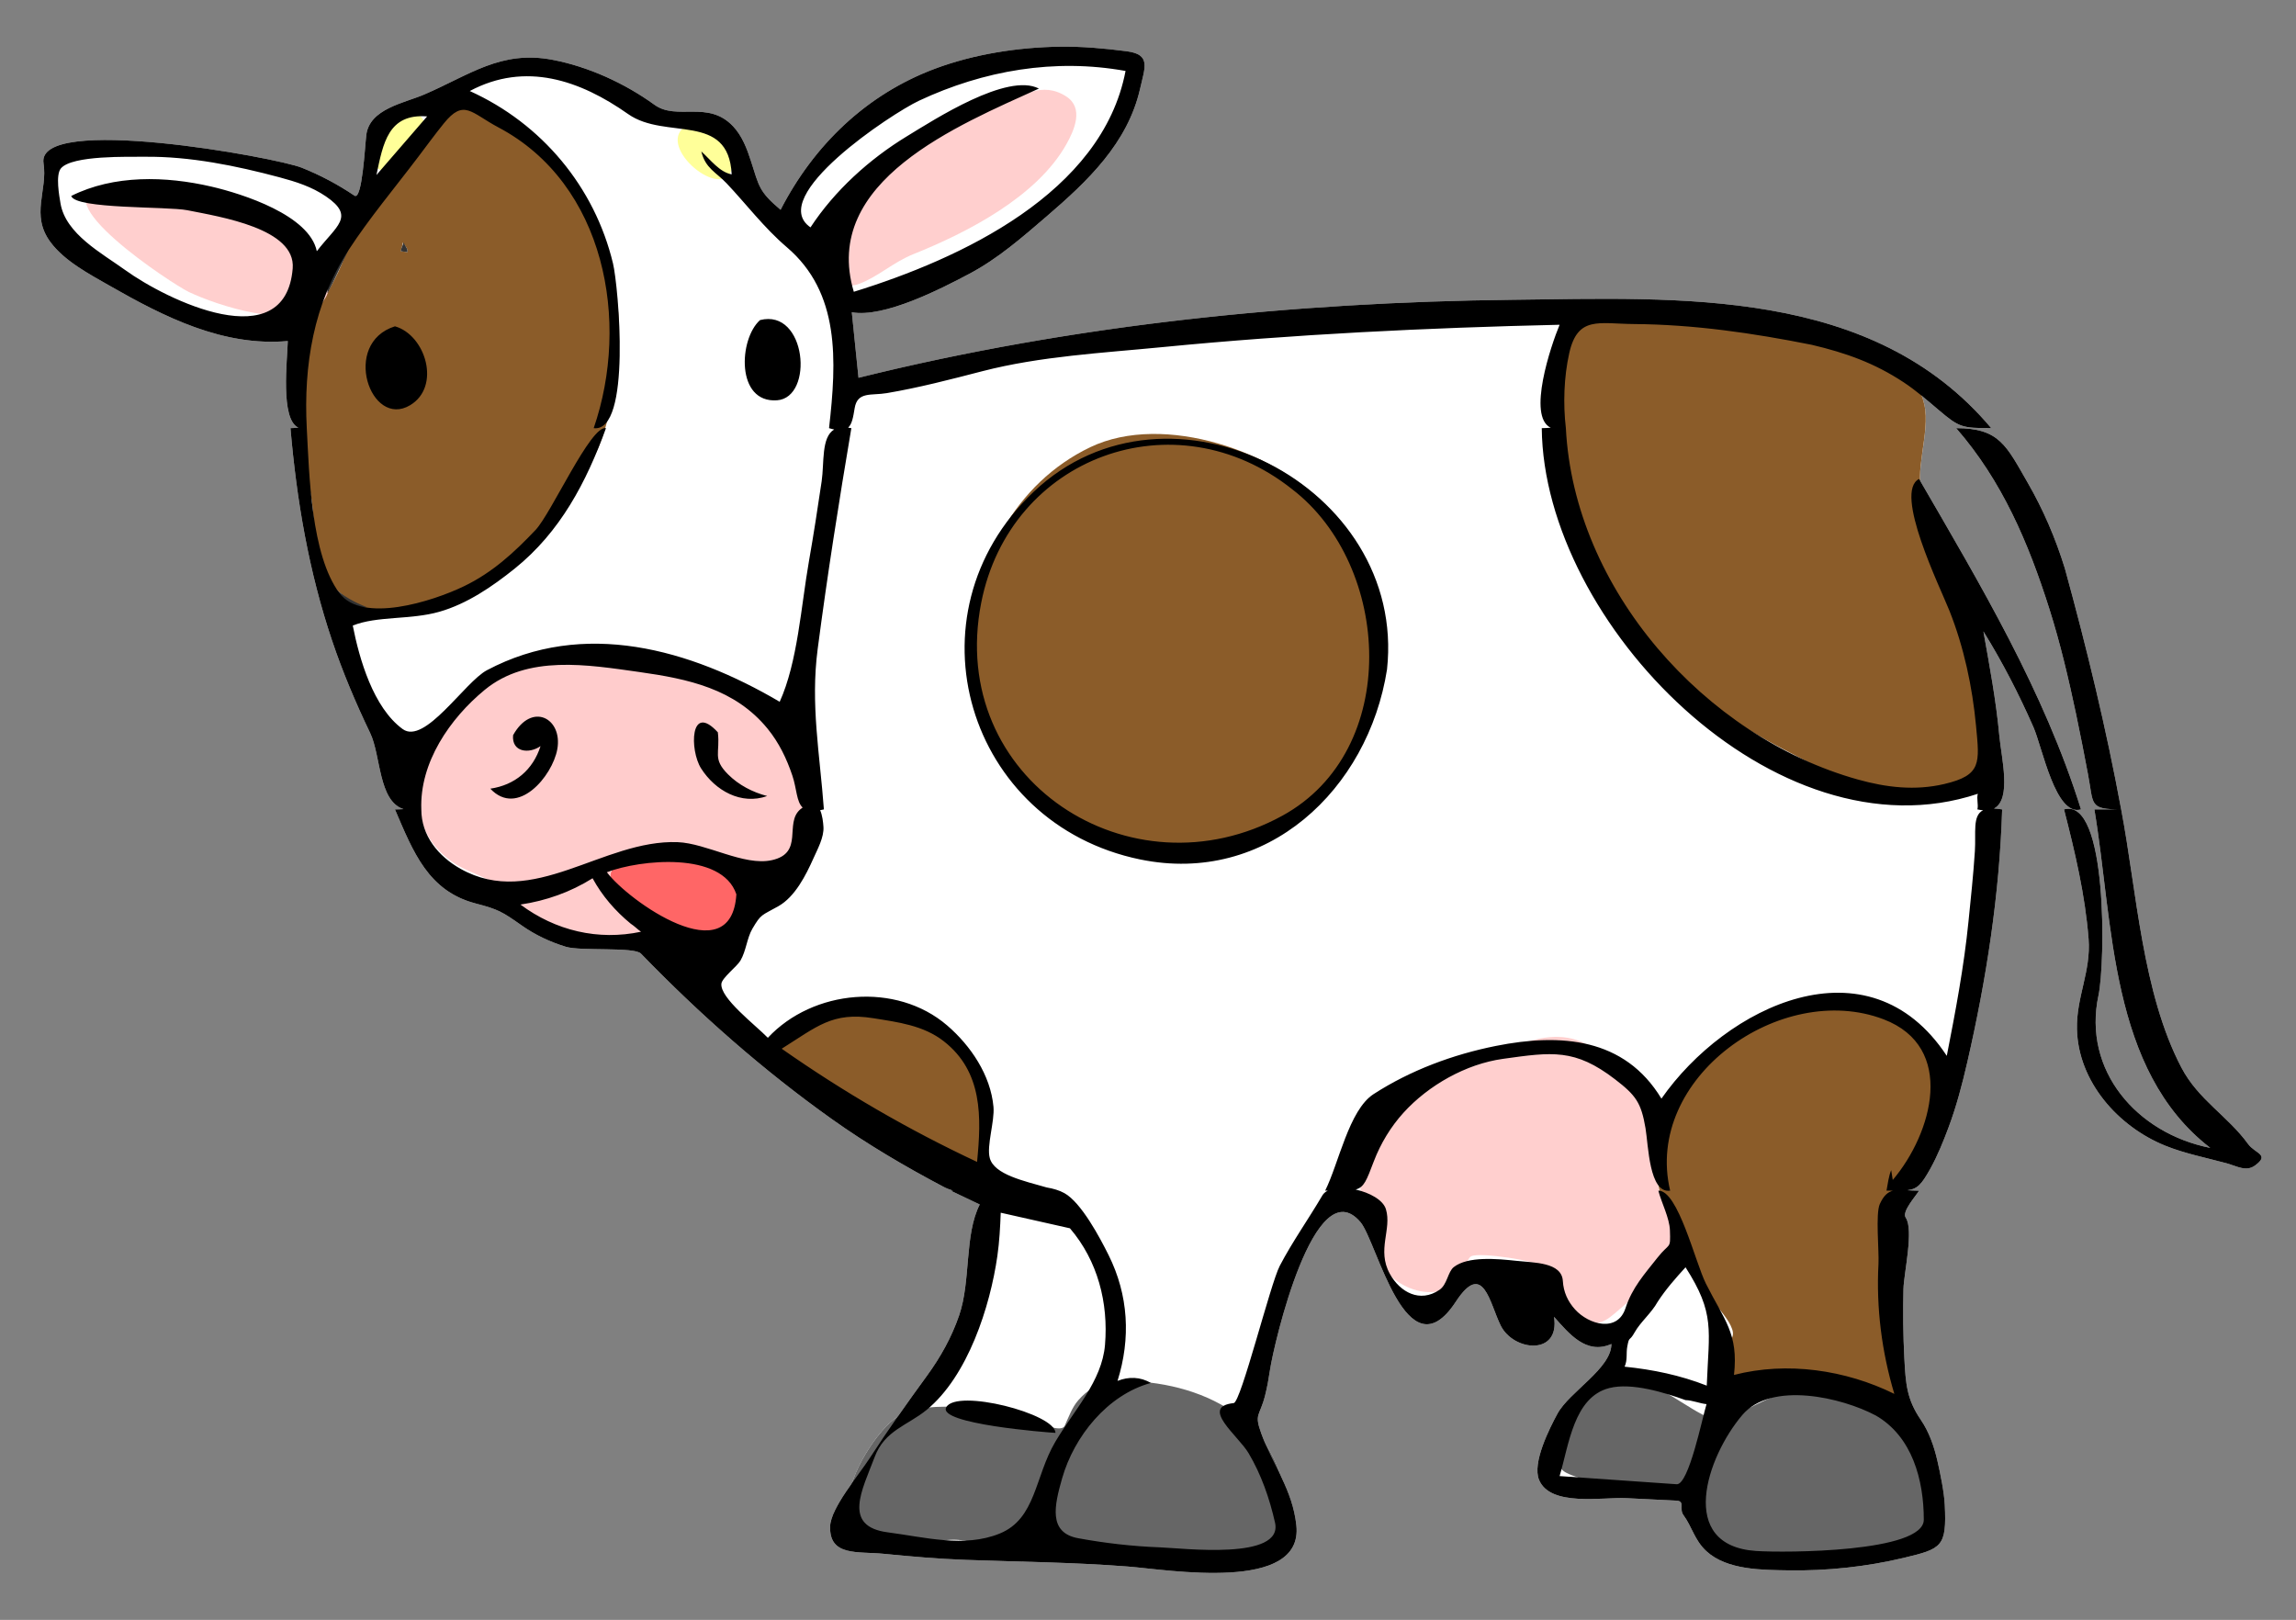 <?xml version="1.0" encoding="utf-8"?>
<!-- Generator: Adobe Illustrator 12.0.0, SVG Export Plug-In . SVG Version: 6.00 Build 51448)  -->
<!DOCTYPE svg PUBLIC "-//W3C//DTD SVG 1.1//EN" "http://www.w3.org/Graphics/SVG/1.1/DTD/svg11.dtd" >
<svg  version="1.1" id="Layer_1" xmlns="http://www.w3.org/2000/svg" xmlns:xlink="http://www.w3.org/1999/xlink" width="425.197" height="300"
	 viewBox="0 0 425.197 300" overflow="visible" enable-background="new 0 0 425.197 300" xml:space="preserve">
<rect x="0" y="0" width="425.197" height="300" fill="#808080" stroke="none"/>
<path fill-rule="evenodd" clip-rule="evenodd" fill="#FFFFFF" d="M416.308,211.841c-3.762-5.182-9.189-8.145-12.323-14.114
	c-7.283-13.887-8.267-32.626-11.163-47.827h-4.962c3.558,21.168,2.766,48.272,21.46,62.684c-13.62-2.696-23.694-14.35-20.696-28.269
	c1.248-5.791,1.766-36.708-6.388-34.415c2.022,7.875,3.919,15.841,4.549,23.974c0.469,6.038-2.285,10.755-2.151,16.716
	c0.217,9.711,7.6,18.039,16.334,21.581c3.613,1.466,7.59,2.239,11.336,3.253c1.943,0.527,3.643,1.643,5.308,0.42
	C420.414,213.787,417.643,213.68,416.308,211.841z M375.495,89.36c-3.938-6.818-5.205-10.068-13.231-10.068
	c8.516,9.766,13.404,21.291,17.275,33.52c2.016,6.367,3.546,12.896,4.928,19.425c0.783,3.694,1.494,7.402,2.201,11.11
	c1.088,5.711,0.139,6.553,6.153,6.553c-2.771-15.018-6.374-29.889-10.421-44.609C380.672,99.707,378.419,94.425,375.495,89.36z
	 M385.378,149.899c-6.805-21.768-18.422-41.281-29.801-60.894c-0.14-4.36,1.725-9.964,0.793-14.068
	c-0.129-0.568-0.296-1.111-0.481-1.639c1.062,0.865,2.098,1.761,3.149,2.65c3.811,3.226,4.307,3.343,9.717,3.343
	c-21.977-26.133-57.616-24.129-88.692-23.773c-40.706,0.466-81.562,4.637-121.077,14.446c-0.413-4.044-0.827-8.088-1.24-12.133
	c5.936,1.077,16.394-4.275,21.791-7.138c5.271-2.796,9.738-6.708,14.249-10.583c7.615-6.542,15.049-13.575,17.344-23.667
	c0.912-4.019,2.056-6.363-2.482-6.954c-4.09-0.533-8.273-0.906-12.404-0.846c-7.709,0.112-15.879,1.375-23.114,4.085
	c-12.695,4.754-22.423,14.161-28.574,26.122c-4.014-3.385-3.972-4.314-5.479-8.995c-0.741-2.307-1.635-4.689-3.33-6.479
	c-4.639-4.904-10.386-0.96-14.551-3.976c-5.481-3.969-12.193-7.046-18.859-8.321c-9.603-1.838-15.375,2.825-23.817,6.438
	c-3.682,1.576-10.073,2.624-10.685,7.467c-0.247,1.944-0.756,12.218-2.195,11.248c-3.061-2.069-6.347-3.814-9.78-5.18
	c-4.863-1.933-49.282-10.02-47.8-0.806c0.801,4.994-2.46,9.55,1.281,14.588c2.636,3.551,7.258,5.963,10.983,8.094
	c10.11,5.785,21.033,11.295,32.972,10.23c-0.073,3.383-1.442,14.51,1.96,16.045c-0.505,0.033-1.015,0.09-1.465,0.09
	c1.148,13.396,3.408,26.604,7.713,39.367c1.979,5.869,4.371,11.518,7.049,17.098c2.007,4.185,1.509,12.568,6.166,14.086
	c-0.538,0.029-1.071,0.057-1.576,0.057c3.389,7.904,6.161,15.118,14.929,17.413c4.218,1.104,4.895,1.508,8.558,4.087
	c2.507,1.763,5.241,3.043,8.167,3.94c2.739,0.838,12.661-0.018,13.89,1.255c10.868,11.224,22.651,21.617,35.39,30.676
	c6.586,4.684,13.541,8.767,20.683,12.537c0.531,0.28,1.118,0.5,1.731,0.688c-0.141,0.003-0.292,0.01-0.427,0.01
	c1.792,0.853,3.584,1.707,5.375,2.56c-2.868,5.648-1.619,14.113-3.805,20.509c-1.388,4.06-3.464,7.775-5.994,11.246
	c-1.863,2.554-3.66,5.054-5.42,7.575c-2.809,1.694-6.94,7.538-8.399,12.208c-1.995,2.806-4.014,5.942-4.086,8.051
	c-0.192,5.642,5.105,4.625,9.931,5.105c5.069,0.504,10.119,0.94,15.21,1.125c10.066,0.365,19.946,0.446,29.994,1.231
	c7.483,0.584,32.574,4.897,31.203-7.646c-0.388-3.558-1.587-6.448-2.951-9.273c-0.649-2.085-1.571-3.972-2.72-5.665
	c-0.287-0.663-0.564-1.342-0.82-2.045c-1.368-3.758-0.295-3.1,0.702-7.057c0.4-1.584,0.668-3.124,0.91-4.744
	c0.711-4.76,8.272-37.306,16.747-27.359c3.09,3.626,8.553,28.651,17.656,14.753c5.108-7.798,6.249,0.271,8.332,4.436
	c2.378,4.753,11.009,5.621,9.861-1.65c2.774,3.105,5.961,7.105,10.627,5.035c0.005,4.545-7.786,8.835-10.006,12.936
	c-1.442,2.666-4.708,9.077-3.391,12.236c2.093,5.022,11.759,3.164,16.135,3.38c3.097,0.152,6.193,0.305,9.289,0.457
	c1.687,0.084,0.481,1.541,1.289,2.642c1.643,2.24,2.063,4.686,4.279,6.726c3.831,3.527,10.416,3.466,15.237,3.548
	c7.033,0.12,14.452-0.671,21.297-2.313c7.074-1.699,7.988-2.023,7.605-9.86c-0.107-2.221-0.819-5.789-1.385-8.212
	c-0.612-2.629-1.523-5.266-3.058-7.51c-2.6-3.801-2.792-6.667-3.041-11.39c-0.227-4.27-0.268-8.562-0.165-12.834
	c0.07-2.882,1.957-10.978,0.413-13.205c-0.749-1.082,1.788-3.884,2.481-4.994c-0.805,0-1.519-0.046-2.166-0.084
	c1.871-0.229,2.611-1.055,4.234-3.959c1.346-2.412,2.42-5.083,3.39-7.675c1.465-3.919,2.534-8.005,3.474-12.093
	c3.53-15.352,5.971-31.035,6.45-46.795c-0.571-0.105-1.057-0.15-1.506-0.17c3.306-1.732,1.365-9.393,0.987-13.449
	c-0.6-6.507-1.805-12.926-2.954-19.352c3.517,5.67,6.563,11.59,9.251,17.692C378.225,138.396,380.653,151.294,385.378,149.899z"/>
<g>
	<path fill-rule="evenodd" clip-rule="evenodd" fill="#8B5C29" d="M344.896,64.023c-10.586-2.683-21.34-4.852-32.218-5.944
		c-3.754-0.376-8.085-1.405-11.822-0.577c-0.688,0.152-1.457,0.476-2.045,0.867c-1.758,1.169-1.783-0.296-3.205,0.207
		c-13.035,4.608-5.815,31.45-1.985,41.102c7.386,18.604,19.141,29.937,36.638,39.081c7.814,4.083,26.408,14.05,34.899,5.86
		c4.78-4.613,2.025-15.822,0.454-21.222c-2.982-10.246-5.159-21.467-9.427-31.251c-1.937-4.438,1.361-12.023,0.185-17.208
		C355.046,69.096,350.637,65.377,344.896,64.023"/>
	<path fill-rule="evenodd" clip-rule="evenodd" fill="#8B5C29" d="M252.396,135.868c5.285-14.197,4.46-29.328-5.913-41.184
		c-9.701-11.087-30.975-18.371-44.574-11.865c-27.973,13.386-30.544,59.187,0.206,71.455
		C222.204,162.288,243.232,155.188,252.396,135.868"/>
	<path fill-rule="evenodd" clip-rule="evenodd" fill="#FFCFCE" d="M261.079,202.803c-4.63,2.914-8.579,10.507-9.138,15.723
		c-0.493,4.613,3.3,6.144,2.666,10.439c-1.112,7.562,9.921,13.669,15.446,8.295c0.914-0.89,1.505-4.106,2.356-4.581
		c1.56-0.872,12.371,0.877,13.812,1.941c3.241,2.397,1.829,6.979,5.562,9.222c3.966,2.384,5.573,0.869,8.248-1.464
		c2.364-2.063,11.479-9.555,11.826-12.465c0.194-1.631-3.925-7.062-4.466-9.034c-0.797-2.906-1.243-5.965-0.042-8.832
		c1.721-4.101-7.705-13.75-10.337-16.302c-3.638-3.526-7.746-4.422-12.798-3.197c-3.31,0.801-6,2.785-9.034,4.023
		C270.306,198.56,265.403,199.612,261.079,202.803"/>
	<path fill-rule="evenodd" clip-rule="evenodd" fill="#8B5C29" d="M340.101,185.347c-7.081,0.137-14.23,2.595-19.621,7.242
		c-5.235,4.514-12.03,7.58-13.645,15.063c-0.881,4.076-0.372,11.217,1.301,15.392c0.963,2.403,2.852,4.76,3.639,7.034
		c0.407,1.176,0.069,3.245,1.117,5.407c1.52,3.14,7.578,8.193,8.021,11.226c0.269,1.832-2.565,3.249-1.405,6.024
		c2.402,5.749,14.526,1.8,19.724,3.467c7.402,2.373,14.341,7.032,12.241-4.209c-1.354-7.25-4.838-20.134-2.275-27.32
		c1.679-4.706,6.977-8.806,8.975-13.782C363.549,197.485,353.52,186.269,340.101,185.347"/>
	<path fill-rule="evenodd" clip-rule="evenodd" fill="#FFFF99" d="M135.334,31.834c0.991-3.922-3.088-11.286-8.021-8.665
		C120.994,26.526,132.991,36.883,135.334,31.834"/>
	<path fill-rule="evenodd" clip-rule="evenodd" fill="#8B5C29" d="M114.495,65.757c1.3-15.955-5.429-32.01-18.462-41.452
		c-5.472-3.964-11.301-9.512-15.85-2.893c-2.772,4.034-4.691,9.19-7.865,12.899c-1.586,1.854-3.511,2.246-5.003,4.952
		c-1.881,3.412-2.953,7.46-4.632,11.017c-2.543,5.388-6.19,10.403-7.112,16.425c-1.189,7.767,0.763,17.597,2.06,25.344
		c1.03,6.146-0.091,12.935,5.01,17.45c10.297,9.112,25.246,2.709,33.576-5.488c4.451-4.379,7.485-10.846,10.958-15.063
		C112.472,82.517,113.412,74.2,114.495,65.757 M74.591,44.876c0.083,0.4,0.964,0.908,0.869,1.815
		c-0.413-0.056-0.828-0.109-1.24-0.165C74.283,46.035,74.655,45.343,74.591,44.876"/>
	<path fill-rule="evenodd" clip-rule="evenodd" fill="#333333" d="M74.798,44.876c0,0.014-0.57,1.197-0.578,1.65
		c0.413,0.056,0.827,0.109,1.24,0.165C75.547,45.859,74.845,45.501,74.798,44.876"/>
	<path fill-rule="evenodd" clip-rule="evenodd" fill="#FFCFCE" d="M19.141,34.517C7.066,36.25,31.886,52.612,34.979,54.078
		c5.216,2.473,19.166,7.157,24.397,2.187c6.351-6.034-9.626-15.332-14.142-17.042c-5.449-2.065-10.451-0.904-15.92-1.775
		C26.033,36.924,23.071,34.135,19.141,34.517"/>
	<path fill-rule="evenodd" clip-rule="evenodd" fill="#FFFF99" d="M76.04,20.693c-4.19,0.121-11.178,9.245-5.087,10.936
		C74.321,32.564,82.919,22.064,76.04,20.693"/>
	<path fill-rule="evenodd" clip-rule="evenodd" fill="#333333" d="M61.235,50.323c-0.365,1.358-0.733,2.498-0.578,4.002
		c1.381-2.682,2.603-5.426,3.927-8.13C63.24,47.365,62.101,48.767,61.235,50.323"/>
	<path fill-rule="evenodd" clip-rule="evenodd" fill="#333333" d="M58.755,56.513c-0.185,0.725-0.351,1.438-0.413,2.187
		C59.609,56.916,58.747,56.481,58.755,56.513"/>
	<path fill-rule="evenodd" clip-rule="evenodd" fill="#333333" d="M65.453,112.429c0.813,0,1.627,0,2.44,0
		c-2.233-0.87-4.391-2.036-6.12-3.713C62.184,110.79,63.441,112.131,65.453,112.429"/>
	<path fill-rule="evenodd" clip-rule="evenodd" fill="#FFCFCE" d="M154.108,46.897c-3.438,4.144,1.139,7.122,5.043,5.653
		c3.494-1.316,6.265-3.985,10.008-5.487c9.965-3.999,22.841-10.602,28.325-20.346c1.496-2.66,3.266-6.725-0.022-8.85
		c-4.482-2.902-8.257-0.033-12.447,1.567C171.796,24.484,158.23,32.387,154.108,46.897"/>
	<path fill-rule="evenodd" clip-rule="evenodd" fill="#FFCCCC" d="M103.785,120.063c-9.007,2.48-14.407,2.813-20.406,11.43
		c-6.177,8.873-9.562,21.179,0.392,28.146c2.469,1.728,5.642,2.469,8.021,4.166c1.955,1.394,2.51,3.029,4.384,4.746
		c3.279,3.007,6.524,3.702,10.917,4.252c4.996,0.625,9.802,0.414,14.804,0.081c3.376-0.226,6.035,1.596,9.676,0.454
		c-5.385-0.361-25.495-8.54-16.127-14.608c9.571-6.198,23.176,0.688,20.344,12.216c7.996-7.277,17.447-11.397,14.534-25.358
		C146.298,126.29,121.169,117.589,103.785,120.063"/>
	<path fill-rule="evenodd" clip-rule="evenodd" fill="#FF6666" d="M113.172,162.773c2.449,6.476,20.625,16.57,22.949,6.396
		C139.956,152.379,110.916,157.024,113.172,162.773"/>
	<path fill-rule="evenodd" clip-rule="evenodd" fill="#8B5C29" d="M152.619,201.565c5.581,4.02,12.945,5.887,18.11,10.192
		c2.156,1.797,3.786,6.126,7.196,6.064c9.972-0.18,2.479-20.496-1.116-24.594c-7.592-8.652-17.569-6.634-27.348-3.762
		C140.345,192.143,145.464,199.95,152.619,201.565"/>
	<path fill-rule="evenodd" clip-rule="evenodd" fill="#666666" d="M205.877,255.789c-2.495,0.338-4.574,1.683-6.203,3.549
		c-1.151,1.318-1.784,3.146-2.497,4.704c-0.646,1.411-4.804-0.604-6.341-1.032c-6.326-1.771-18.548-4.271-24.613-0.617
		c-3.557,2.143-9.258,10.956-8.931,15.596c0.366,5.186,4.871,5.29,8.765,7.059c2.826,1.282,7.06,0.262,10.05,0.115
		c3.337-0.161,7.018,1.454,10.501,1.495c7.962,0.092,14.561-0.876,22.495,0.04c9.882,1.14,30.226,6.639,29.027-8.252
		C236.808,262.004,220.896,255.147,205.877,255.789"/>
	<path fill-rule="evenodd" clip-rule="evenodd" fill="#666666" d="M356.64,283.975c4.544-11.822-3.981-22.135-15.011-25.008
		c-3.736-0.974-7.658-1.345-11.494-0.765c-3.38,0.512-9.407,4.902-12.157,4.684c-3.265-0.26-8.928-5.543-13.046-6.396
		c-5.325-1.101-8.394-0.726-11.887,3.713c-1.642,2.082-2.836,4.741-3.559,7.265c-1.279,4.476-1.15,4.8,2.937,6.23
		c4.135,1.444,9.449,1.364,13.788,1.796c1.469,0.146,5.529-0.399,6.515,0.473c0.362,0.32,0.293,3.862,0.931,4.829
		c3.763,5.729,5.965,6.676,13.119,7.313C336.879,289.009,347.076,287.121,356.64,283.975"/>
	<path fill-rule="evenodd" clip-rule="evenodd" d="M385.378,149.899c-6.84-21.881-18.543-41.484-29.979-61.199
		c-4.803,2.376,3.914,20.113,5.627,24.431c2.682,6.766,4.237,14.06,4.916,21.292c0.647,6.881,1.078,9.139-5.872,10.773
		c-5.393,1.268-10.712,0.652-16.001-0.828c-28.375-7.934-52.56-35.226-54.086-65.077c-0.523-4.461-0.364-9.466,0.619-13.865
		c1.562-6.981,5.483-5.462,12.021-5.414c11.096,0.082,22.026,1.676,32.887,3.844c6.317,1.491,11.606,3.366,17.032,6.948
		c2.323,1.534,4.379,3.352,6.496,5.143c3.811,3.227,4.307,3.343,9.717,3.343c-21.977-26.133-57.616-24.129-88.692-23.772
		c-40.706,0.466-81.562,4.637-121.077,14.446c-0.413-4.044-0.827-8.088-1.24-12.133c5.936,1.077,16.394-4.275,21.791-7.138
		c5.271-2.796,9.738-6.708,14.249-10.583c7.615-6.542,15.049-13.575,17.344-23.667c0.912-4.019,2.056-6.363-2.482-6.954
		c-4.09-0.533-8.274-0.906-12.404-0.846c-7.709,0.112-15.879,1.375-23.114,4.085c-12.695,4.754-22.423,14.161-28.574,26.122
		c-4.014-3.385-3.972-4.314-5.479-8.995c-0.741-2.307-1.635-4.689-3.33-6.479c-4.639-4.904-10.386-0.96-14.551-3.976
		c-5.481-3.969-12.193-7.046-18.859-8.321c-9.603-1.838-15.375,2.825-23.817,6.438c-3.682,1.576-10.073,2.624-10.685,7.467
		c-0.247,1.944-0.756,12.218-2.195,11.248c-3.061-2.069-6.347-3.814-9.78-5.18c-4.863-1.933-49.282-10.02-47.8-0.806
		c0.801,4.994-2.46,9.55,1.281,14.588c2.636,3.551,7.258,5.963,10.983,8.094c10.11,5.785,21.033,11.295,32.972,10.23
		c-0.073,3.383-1.442,14.51,1.96,16.044c-0.505,0.033-1.015,0.09-1.465,0.09c1.148,13.396,3.408,26.604,7.713,39.368
		c1.979,5.869,4.371,11.518,7.049,17.098c2.007,4.185,1.509,12.568,6.166,14.086c-0.538,0.029-1.071,0.057-1.576,0.057
		c3.389,7.904,6.161,15.118,14.929,17.413c4.218,1.104,4.895,1.508,8.558,4.087c2.507,1.763,5.241,3.043,8.167,3.94
		c2.739,0.838,12.661-0.018,13.89,1.255c10.868,11.224,22.651,21.617,35.39,30.676c6.586,4.684,13.541,8.767,20.683,12.537
		c0.531,0.28,1.118,0.5,1.731,0.688c-0.141,0.003-0.292,0.01-0.427,0.01c1.792,0.853,3.584,1.707,5.375,2.56
		c-2.868,5.648-1.619,14.113-3.805,20.509c-1.388,4.06-3.464,7.775-5.994,11.246c-3.737,5.123-7.211,10.029-10.648,15.33
		c-1.98,3.053-7.142,9.11-7.257,12.504c-0.192,5.642,5.105,4.625,9.931,5.105c5.069,0.504,10.119,0.94,15.21,1.125
		c10.066,0.365,19.946,0.446,29.994,1.231c7.483,0.584,32.574,4.897,31.203-7.646c-0.729-6.685-4.317-11.014-6.491-16.983
		c-1.368-3.758-0.295-3.1,0.702-7.057c0.4-1.584,0.668-3.124,0.91-4.744c0.711-4.76,8.272-37.306,16.747-27.359
		c3.09,3.626,8.553,28.651,17.656,14.753c5.108-7.798,6.249,0.271,8.332,4.436c2.378,4.753,11.009,5.621,9.861-1.65
		c2.774,3.105,5.961,7.105,10.627,5.035c0.005,4.545-7.786,8.835-10.006,12.936c-1.442,2.666-4.708,9.077-3.391,12.236
		c2.093,5.022,11.759,3.164,16.135,3.38c3.097,0.152,6.193,0.305,9.289,0.457c1.687,0.084,0.481,1.541,1.289,2.642
		c1.643,2.24,2.063,4.686,4.279,6.726c3.831,3.527,10.416,3.466,15.237,3.548c7.033,0.12,14.452-0.671,21.297-2.313
		c7.074-1.699,7.988-2.023,7.605-9.86c-0.107-2.221-0.819-5.789-1.385-8.212c-0.612-2.629-1.523-5.266-3.058-7.51
		c-2.6-3.801-2.792-6.667-3.041-11.39c-0.227-4.27-0.268-8.562-0.165-12.834c0.07-2.882,1.957-10.978,0.413-13.205
		c-0.749-1.082,1.788-3.884,2.481-4.994c-0.805,0-1.519-0.046-2.166-0.084c1.871-0.229,2.611-1.055,4.234-3.959
		c1.346-2.412,2.42-5.083,3.39-7.675c1.465-3.919,2.534-8.005,3.474-12.093c3.53-15.352,5.971-31.035,6.45-46.795
		c-0.571-0.105-1.057-0.15-1.506-0.17c3.306-1.732,1.365-9.393,0.987-13.449c-0.6-6.507-1.805-12.926-2.954-19.352
		c3.517,5.67,6.563,11.59,9.251,17.693C378.225,138.396,380.653,151.294,385.378,149.899z M170.177,18.659
		c11.971-5.613,25.137-7.891,38.264-5.517c-4.326,22.652-30.64,34.815-50.324,40.895c-6.115-20.49,19.417-30.871,34.279-37.634
		c-5.85-3.024-19.289,5.7-24.438,8.831c-6.947,4.225-13.391,10.058-17.863,16.877C141.85,36.403,165.134,21.023,170.177,18.659z
		 M79.098,21.56c-3.128,3.618-6.258,7.234-9.386,10.852C70.95,26.553,71.876,20.994,79.098,21.56z M39.155,34.559
		c-8.454-1.963-18.064-2.225-25.968,1.733c0.792,2.469,17.827,1.908,21.501,2.641c6.18,1.233,20.112,3.398,19.518,10.77
		c-1.342,16.603-23.334,5.87-31.049,0.291c-4.261-3.08-11.007-6.655-11.955-12.338c-0.215-1.286-0.954-5.258,0.083-6.479
		c2.081-2.454,12.578-2.114,15.589-2.146c8.301-0.084,16.856,1.661,24.85,3.796c3.064,0.819,5.993,1.74,8.643,3.55
		c5.505,3.76,1.886,5.458-1.695,10.151C57.3,39.845,44.92,35.898,39.155,34.559z M74.571,135.022
		c-5.441-3.969-8.028-12.979-9.241-19.168c4.512-1.818,10.671-1.024,16.043-2.56c5.136-1.468,9.813-4.674,13.935-7.984
		c8.436-6.774,13.288-16.027,16.913-26.018c-2.81-0.626-10.102,15.754-13.046,18.859c-3.959,4.176-7.972,7.865-13.211,10.4
		c-5.968,2.885-18.896,6.95-23.115,1.278c-5.273-7.09-5.583-22.072-6.038-30.537c-0.608-11.676,1.255-23.028,7.733-32.972
		c3.91-6,8.596-11.565,12.911-17.272c1.566-2.071,3.101-4.169,4.732-6.188c3.74-4.627,5.031-1.959,10.122,0.736
		c19.788,10.478,24.427,36.009,17.637,55.697c7.062,0.894,4.575-26.335,3.577-30.496c-3.399-14.168-13.174-25.895-26.525-31.94
		c10.29-5.49,20.398-2.02,29.333,4.273c6.938,4.887,18.579-0.475,19.169,11.161c-2.242-0.405-3.894-2.678-5.624-4.251
		c0.742,3.13,2.716,3.838,4.673,5.902c3.585,3.779,6.918,8.218,11.165,11.843c9.867,8.423,9.239,20.957,7.815,33.508
		c0.349,0.108,0.659,0.184,0.954,0.247c-2.422,1.427-1.824,6.19-2.319,9.575c-0.725,4.95-1.492,9.888-2.356,14.816
		c-1.465,8.357-2.091,18.707-5.417,26.037c-16.627-9.774-36.305-15.358-54.229-5.84C86.061,126.306,78.667,138.011,74.571,135.022z
		 M85.28,160.897c-4.086-2.3-7.261-6.127-7.255-10.998c-0.334-8.682,5.305-16.845,11.741-22.14c7.958-6.546,19.07-4.648,28.61-3.308
		c9.078,1.279,17.708,3.098,23.762,10.486c2.117,2.586,3.555,5.574,4.61,8.729c0.814,2.438,0.733,4.791,1.894,5.886
		c-0.145,0.108-0.291,0.212-0.447,0.347c-3.003,2.594,0.779,8.092-5.292,9.408c-5.144,1.117-12.062-3.142-17.409-3.342
		C111.641,155.444,98.703,168.454,85.28,160.897z M96.382,167.521c4.733-0.698,9.296-2.316,13.357-4.869
		c1.769,3.257,4.21,6.07,7.07,8.418c0.668,0.418,1.242,1.04,1.902,1.485C110.762,174.242,102.875,172.361,96.382,167.521z
		 M112.386,161.535c6.139-2.356,21.307-3.906,23.982,4.086C135.463,180.415,116.317,166.809,112.386,161.535z M180.943,215.183
		c-12.72-5.964-24.673-12.902-36.181-20.964c6.505-4.069,9.379-6.868,16.953-5.652c4.594,0.737,9.298,1.324,13.066,4.27
		C182.012,198.486,181.761,206.898,180.943,215.183z M185.12,284.014c-6.575,2.668-13.972,0.641-20.695-0.227
		c-8.524-1.097-4.718-7.908-2.44-13.969c1.856-4.938,6.06-5.803,9.613-8.707c7.637-6.241,11.775-19.168,13.107-28.516
		c0.376-2.64,0.521-5.341,0.621-8.005c4.273,0.963,8.547,1.925,12.82,2.888c5.143,6.012,7.142,13.791,6.491,21.583
		c-0.563,6.751-5.735,12.089-9.206,17.961C191.607,273.493,191.875,281.275,185.12,284.014z M310.498,274.876
		c-7.225-0.502-14.448-1.006-21.673-1.51c1.73-5.836,2.637-14.611,9.181-16.298c4.167-1.076,10.303,0.854,14.141,2.229
		c1.233,0.015,2.624,0.621,3.887,0.744C315.264,262.497,312.745,275.033,310.498,274.876z M300.859,253.106
		c0.576-1.274,0.262-2.459,0.495-3.713c0.386-2.076,0.329-0.78,1.365-2.643c1.053-1.895,3.128-3.592,4.259-5.652
		c1.497-2.31,3.314-4.37,5.168-6.399c5.509,8.608,4.329,11.539,3.929,21.916C311.159,254.685,306.102,253.638,300.859,253.106z
		 M356.268,281.442c0,6.06-25.632,6.154-31.054,5.792c-14.737-0.98-9.15-17.425-2.551-25.183c5.371-6.31,18.406-3.261,24.714,0.094
		C354.133,266.033,356.268,274.104,356.268,281.442z M350.521,218.525c-0.097-0.604-0.193-1.211-0.291-1.815
		c-0.432,0.963-0.671,2.73-0.868,3.795c0.438,0,0.831,0.001,1.205,0.004c-0.97,0.252-1.735,0.912-2.445,2.473
		c-0.816,1.803-0.119,8.683-0.247,11.101c-0.431,8.131,0.603,16.261,2.936,24.06c-9.021-4.448-19.879-6.039-29.69-3.509
		c0.851-7.719-1.831-10.182-5.202-16.907c-1.979-3.948-5.152-17.315-8.814-17.221c0.587,2.237,2.072,5.06,2.149,7.347
		c0.123,3.695,0.007,2.128-2.315,5.074c-2.411,3.062-4.663,5.522-5.913,9.349c-1.479,4.529-6.769,3.077-9.345,0.226
		c-1.352-1.497-2.134-3.233-2.255-5.259c-0.205-3.495-5.326-3.386-8.579-3.737c-3.642-0.393-9.022-0.882-11.62,1.156
		c-1.11,0.87-1.195,3.212-2.645,4.209c-3.612,2.485-7.325,0.441-9.202-2.971c-2.447-4.449,0.415-8.235-0.724-11.968
		c-0.521-1.709-3.02-3.062-5.605-3.633c1.589-0.43,2.013-1.678,3.374-5.239c1.254-3.286,3.134-6.393,5.5-8.996
		c4.614-5.079,11.555-9.01,18.399-9.965c9.121-1.274,13.329-1.932,20.779,3.795c3.852,2.962,4.827,4.326,5.63,9.044
		c0.536,3.156,0.67,12.153,4.563,11.568c-4.933-20.865,20.539-38.979,39.53-31.732C362.301,193.912,357.864,209.858,350.521,218.525
		z M365.729,157.628c-0.28,4.36-0.749,8.688-1.185,13.033c-0.837,8.365-2.401,16.638-4.018,24.879
		c-14.528-22.053-40.922-9.149-52.846,7.922c-6.834-11.294-18.682-12.146-30.643-9.762c-7.959,1.588-15.838,4.511-22.675,8.935
		c-4.563,2.95-6.45,12.897-8.956,17.87c0.17,0,0.315,0.001,0.478,0.001c-0.43,0.218-0.773,0.506-0.991,0.878
		c-2.574,4.389-5.524,8.521-7.888,13.034c-1.746,3.332-7.19,25.283-8.533,25.429c-6.349,0.684,0.818,6.01,2.751,9.272
		c2.349,3.96,3.881,8.373,4.896,12.851c1.604,7.058-17.114,4.743-21.387,4.588c-5.013-0.183-10.127-0.778-15.061-1.683
		c-5.586-1.021-4.411-6.072-2.976-11.094c2.218-7.761,8.383-15.458,16.417-17.661c-1.869-1.14-4.137-1.211-6.161-0.373
		c2.479-7.886,2.046-15.883-1.654-23.315c-1.575-3.164-5.049-9.736-8.187-11.471c-0.918-0.507-2.032-0.841-3.271-1.048
		c-4.234-1.216-9.701-2.386-10.539-5.434c-0.628-2.283,0.927-6.813,0.68-9.511c-0.534-5.869-4.207-11.304-8.579-15.063
		c-9.424-8.099-24.861-6.664-33.204,2.291c-2.343-2.411-8.906-7.38-8.601-10.029c0.124-1.075,2.897-3.199,3.515-4.248
		c1.078-1.829,1.205-4.194,2.234-5.942c1.634-2.776,1.66-2.377,4.795-4.148c3.094-1.746,5.107-5.745,6.492-8.852
		c0.744-1.668,1.995-3.924,1.861-5.859c-0.058-0.845-0.194-2.127-0.612-3.074c0.223-0.042,0.445-0.083,0.694-0.145
		c-0.754-10.305-2.5-19.406-1.152-29.698c1.79-13.681,3.936-27.307,6.238-40.91c-0.215-0.048-0.4-0.065-0.597-0.094
		c0.728-0.657,0.934-1.94,1.213-3.623c0.517-3.113,3.079-2.286,5.935-2.768c5.996-1.013,11.819-2.537,17.701-4.059
		c10.752-2.781,22.284-3.38,33.309-4.458c24.461-2.39,49.033-3.583,73.602-4.146c-1.598,3.818-6.045,16.984-1.651,19.068
		c-0.574,0.038-1.141,0.079-1.655,0.079c0.342,36.108,43.337,80.173,80.756,67.717c-0.273,0.891,0.144,1.984-0.082,2.891
		c0.383,0.09,0.723,0.129,1.051,0.156C365.25,151.06,365.951,154.181,365.729,157.628z M375.495,89.361
		c-3.938-6.818-5.205-10.069-13.231-10.069c8.516,9.766,13.404,21.291,17.275,33.52c2.016,6.368,3.546,12.896,4.928,19.425
		c0.783,3.694,1.494,7.402,2.201,11.11c1.088,5.711,0.139,6.553,6.153,6.553c-2.771-15.018-6.374-29.889-10.421-44.609
		C380.672,99.707,378.419,94.425,375.495,89.361z M416.308,211.841c-3.762-5.182-9.189-8.145-12.323-14.114
		c-7.283-13.887-8.267-32.626-11.163-47.827c-1.654,0-3.308,0-4.962,0c3.558,21.168,2.766,48.272,21.46,62.684
		c-13.62-2.696-23.694-14.35-20.696-28.269c1.248-5.791,1.766-36.708-6.388-34.415c2.022,7.875,3.919,15.841,4.549,23.974
		c0.469,6.038-2.285,10.755-2.151,16.716c0.217,9.711,7.6,18.039,16.334,21.581c3.613,1.466,7.59,2.239,11.336,3.253
		c1.943,0.527,3.643,1.643,5.308,0.42C420.414,213.787,417.643,213.68,416.308,211.841z M191.406,91.095
		c-24.027,22.811-12.302,61.462,19.724,68.068c23.492,4.846,42.254-12.996,45.732-35.179
		C260.573,89.9,216.462,67.307,191.406,91.095z M237.468,151.074c-28.095,15.379-62.182-6.728-55.759-39.43
		c5.321-27.089,35.879-38.29,57.581-21.045C257.709,104.733,259.548,138.989,237.468,151.074z M143.895,74.133
		c6.898-0.489,5.475-17.049-3.144-14.855C136.803,62.781,136.254,74.676,143.895,74.133z M73.144,60.432
		c-9.984,3.134-4.533,19.017,2.813,14.608C81.715,71.583,78.836,62.055,73.144,60.432z M95.019,136.157
		c-0.289,3.143,2.949,3.516,5.086,2.021c-1.41,4.4-4.73,7.208-9.303,7.883c5.048,5.382,11.499-2.296,12.404-7.304
		C104.242,133.02,98.493,129.918,95.019,136.157z M142.075,147.423c-2.689-0.699-5.263-2.033-7.236-4.003
		c-2.973-2.964-1.429-3.948-1.902-7.8c-5.16-5.627-5.246,3.311-3.101,6.686C132.447,146.413,137.252,149.141,142.075,147.423z
		 M175.237,260.616c-1.703,3.086,18.737,4.675,20.22,4.747C195.449,261.813,177.164,257.124,175.237,260.616z"/>
</g>
</svg>

